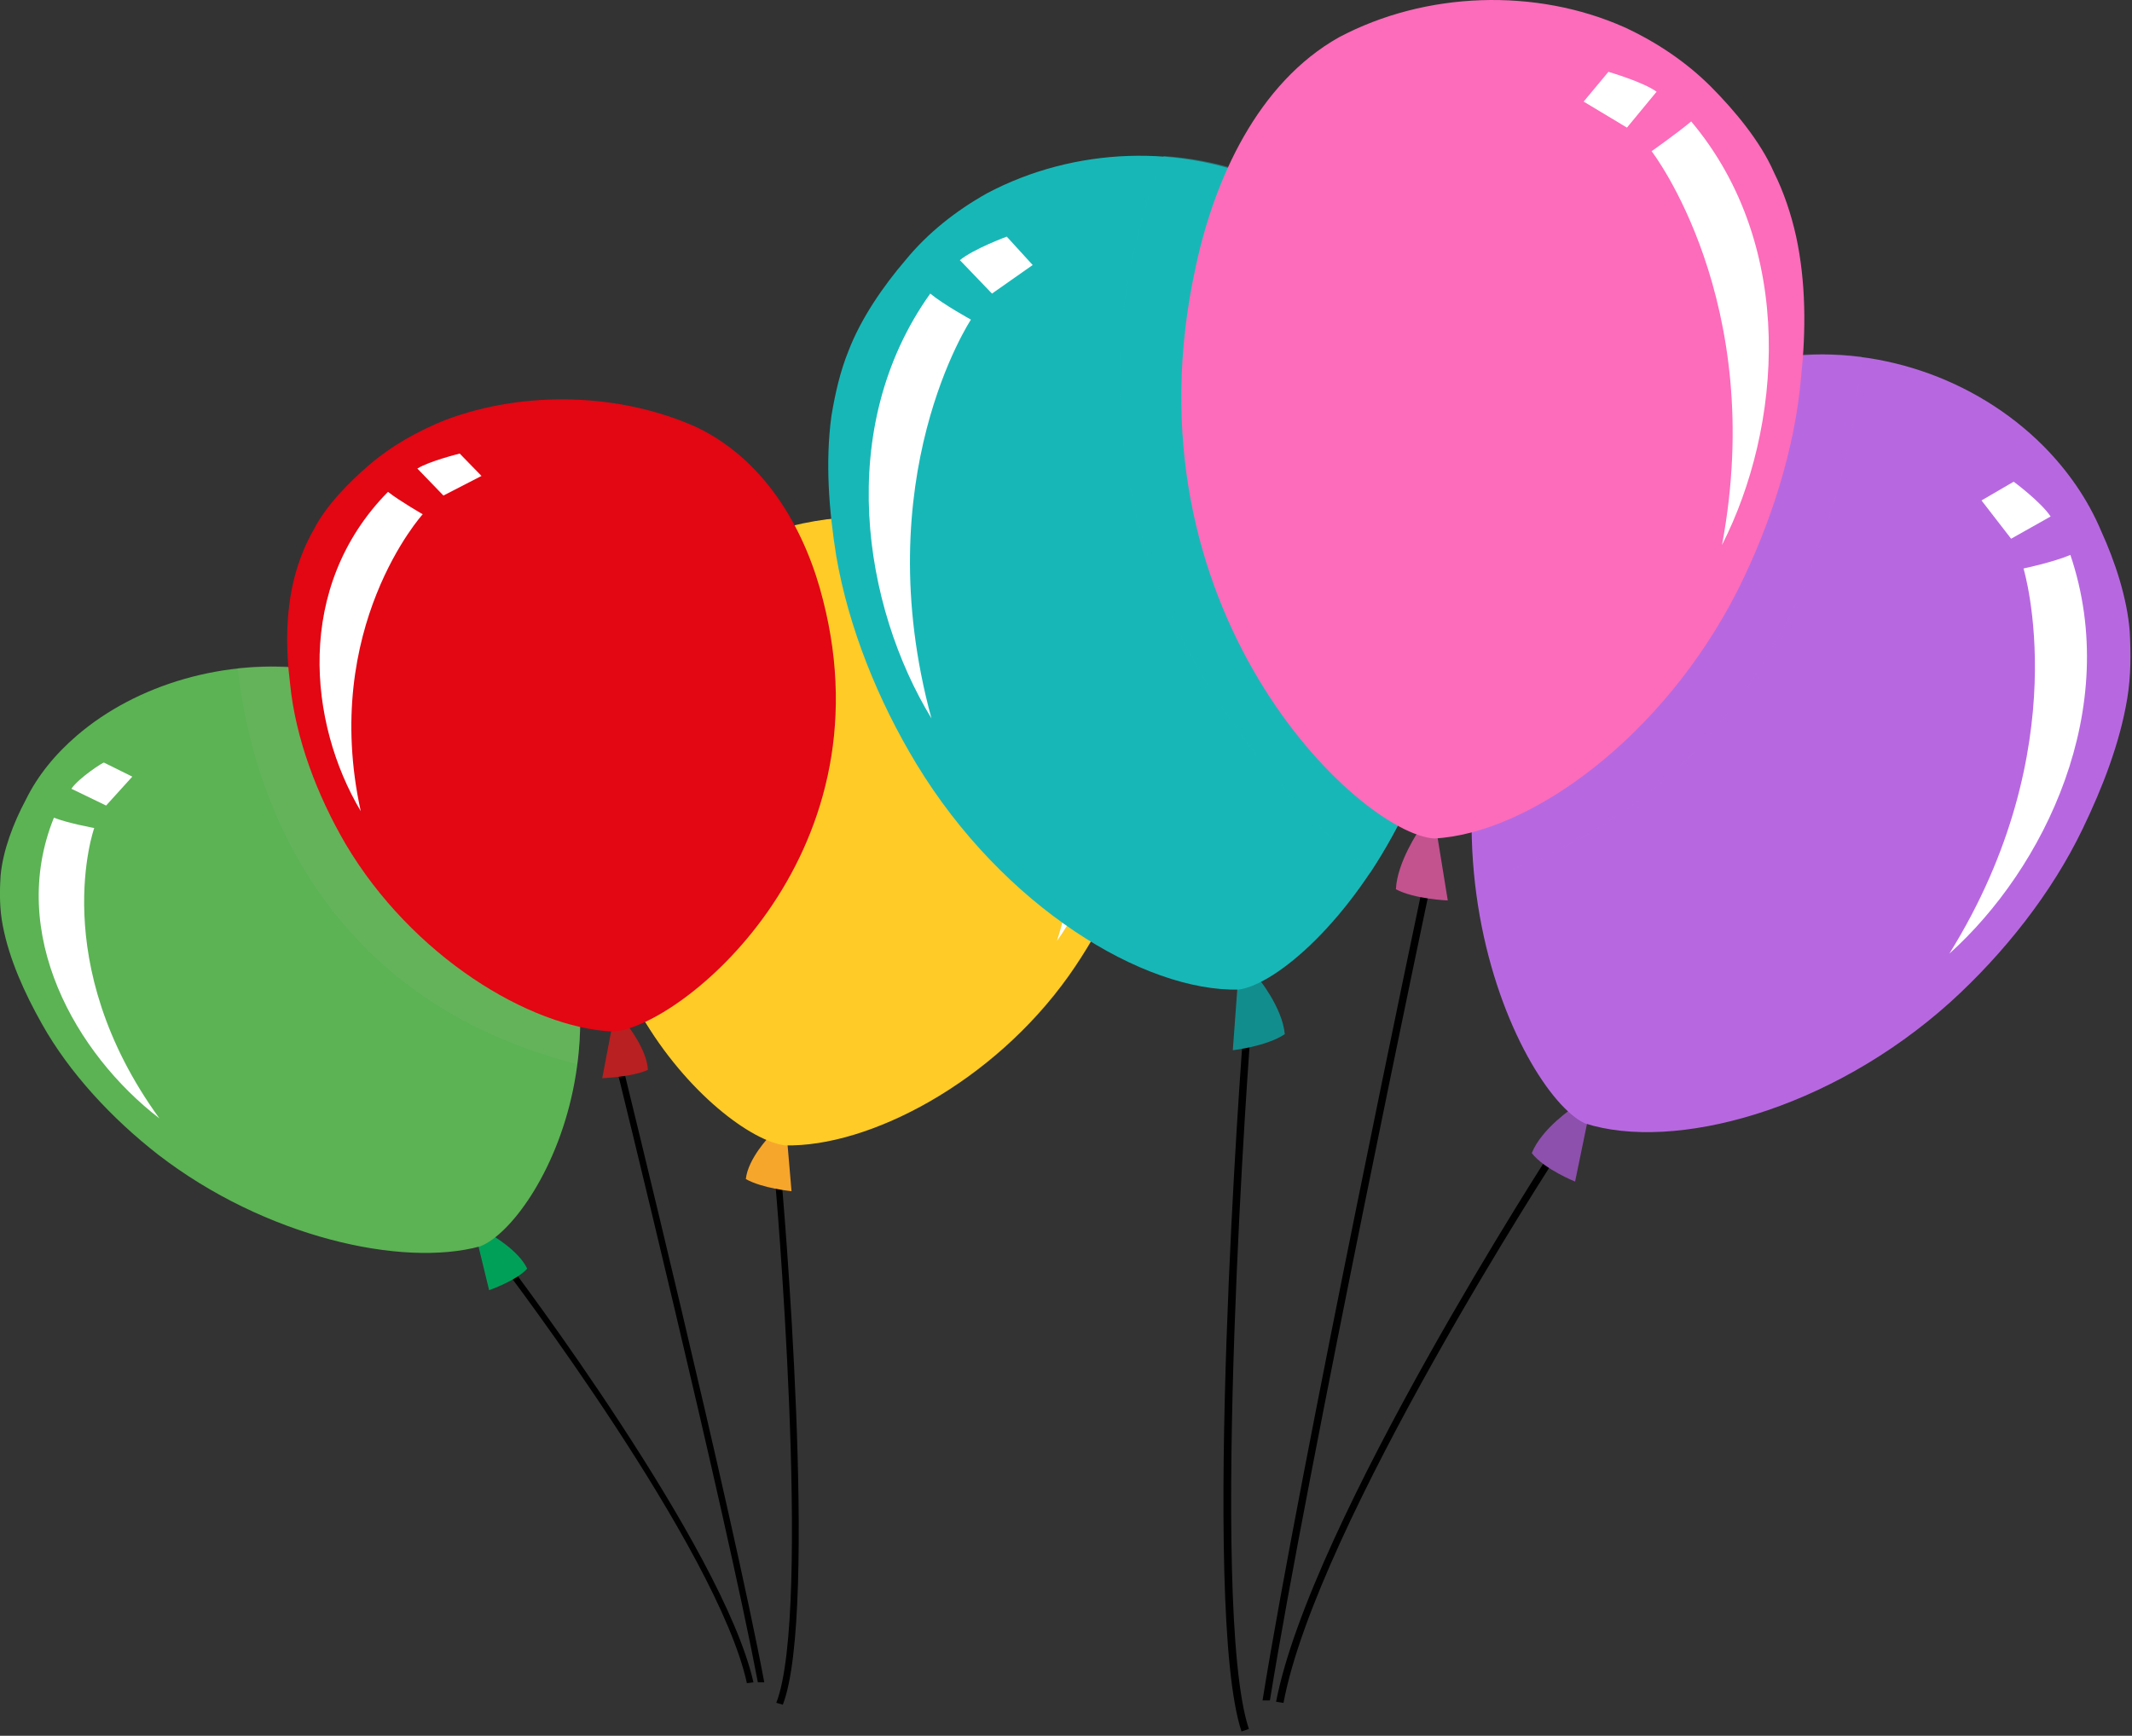 <?xml version="1.0" encoding="UTF-8"?> <svg xmlns="http://www.w3.org/2000/svg" xmlns:xlink="http://www.w3.org/1999/xlink" width="70pt" height="57pt" viewBox="0 0 70 57"><rect x="0" y="0" width="70" height="57" fill="#333333" stroke="none"/> <defs> <filter id="alpha" filterUnits="objectBoundingBox" x="0%" y="0%" width="100%" height="100%"> <feColorMatrix type="matrix" in="SourceGraphic" values="0 0 0 0 1 0 0 0 0 1 0 0 0 0 1 0 0 0 1 0"></feColorMatrix> </filter> <mask id="mask0"> <g filter="url(#alpha)"> <rect x="0" y="0" width="70" height="57" style="fill:rgb(0%,0%,0%);fill-opacity:0.502;stroke:none;"></rect> </g> </mask> <mask id="mask1"> <g filter="url(#alpha)"> <rect x="0" y="0" width="70" height="57" style="fill:rgb(0%,0%,0%);fill-opacity:0.502;stroke:none;"></rect> </g> </mask> <clipPath id="clip2"> <rect x="0" y="0" width="70" height="57"></rect> </clipPath> <g id="surface6" clip-path="url(#clip2)"> <path style=" stroke:none;fill-rule:nonzero;fill:rgb(50.196%,70.196%,43.922%);fill-opacity:1;" d="M 18.953 34.945 C 19.309 32.309 18.773 29.09 16.309 25.871 C 14.914 24.062 12.809 22.254 10.199 21.945 C 9.414 21.855 8.594 21.855 7.809 21.945 C 8.129 24.98 9.844 32.617 18.953 34.945 Z M 18.953 34.945 "></path> </g> <clipPath id="clip1"> <rect x="0" y="0" width="70" height="57"></rect> </clipPath> <g id="surface8" clip-path="url(#clip1)"> <use xlink:href="#surface6" mask="url(#mask1)"></use> </g> <mask id="mask2"> <g filter="url(#alpha)"> <rect x="0" y="0" width="70" height="57" style="fill:rgb(0%,0%,0%);fill-opacity:0.502;stroke:none;"></rect> </g> </mask> <clipPath id="clip3"> <rect x="0" y="0" width="70" height="57"></rect> </clipPath> <g id="surface11" clip-path="url(#clip3)"> <path style=" stroke:none;fill-rule:nonzero;fill:rgb(9.412%,71.765%,71.765%);fill-opacity:1;" d="M 38.207 5.125 C 39.422 5.207 40.641 5.492 41.777 6.02 C 44.535 7.281 46.195 10.371 47.051 13.137 C 49.035 19.727 47.25 25.219 44.98 28.676 C 33.828 18.914 36.789 8.582 38.207 5.125 Z M 38.207 5.125 "></path> </g> <mask id="mask3"> <g filter="url(#alpha)"> <rect x="0" y="0" width="70" height="57" style="fill:rgb(0%,0%,0%);fill-opacity:0.502;stroke:none;"></rect> </g> </mask> <mask id="mask4"> <g filter="url(#alpha)"> <rect x="0" y="0" width="70" height="57" style="fill:rgb(0%,0%,0%);fill-opacity:0.502;stroke:none;"></rect> </g> </mask> <clipPath id="clip5"> <rect x="0" y="0" width="70" height="57"></rect> </clipPath> <g id="surface15" clip-path="url(#clip5)"> <path style=" stroke:none;fill-rule:nonzero;fill:rgb(71.765%,40.784%,87.843%);fill-opacity:1;" d="M 48.469 28.957 C 48.062 25.461 48.672 21.191 51.469 16.922 C 53.051 14.52 55.445 12.121 58.406 11.715 C 59.297 11.594 60.23 11.594 61.125 11.715 C 60.758 15.742 58.77 25.867 48.469 28.957 Z M 48.469 28.957 "></path> </g> <clipPath id="clip4"> <rect x="0" y="0" width="70" height="57"></rect> </clipPath> <g id="surface17" clip-path="url(#clip4)"> <use xlink:href="#surface15" mask="url(#mask4)"></use> </g> </defs> <g id="surface1"> <path style=" stroke:none;fill-rule:nonzero;fill:rgb(0%,0%,0%);fill-opacity:1;" d="M 24.523 55.273 C 23.559 50.859 16.594 41.691 16.523 41.602 L 16.703 41.508 C 16.773 41.602 23.738 50.801 24.738 55.246 Z M 24.523 55.273 "></path> <path style=" stroke:none;fill-rule:nonzero;fill:rgb(0%,0%,0%);fill-opacity:1;" d="M 24.883 55.246 C 23.809 49.574 20.238 35.039 20.203 34.918 L 20.418 34.887 C 20.453 35.039 24.023 49.543 25.094 55.246 Z M 24.883 55.246 "></path> <path style=" stroke:none;fill-rule:nonzero;fill:rgb(0%,0%,0%);fill-opacity:1;" d="M 25.703 55.98 L 25.488 55.918 C 26.668 52.883 25.453 38.598 25.418 38.473 L 25.633 38.473 C 25.703 39.055 26.883 52.914 25.703 55.98 Z M 25.703 55.98 "></path> <path style=" stroke:none;fill-rule:nonzero;fill:rgb(96.863%,65.098%,17.255%);fill-opacity:1;" d="M 25.844 37.43 L 25.988 39.117 C 25.988 39.117 25.023 39.023 24.488 38.719 C 24.559 38.043 25.273 37.309 25.273 37.309 Z M 25.844 37.43 "></path> <path style=" stroke:none;fill-rule:nonzero;fill:rgb(99.608%,79.608%,15.294%);fill-opacity:1;" d="M 33.062 17.898 C 33.953 18.328 34.773 18.879 35.418 19.555 C 36.062 20.199 36.703 20.996 37.062 21.793 C 37.312 22.316 37.453 22.867 37.562 23.418 C 37.738 24.555 37.633 25.75 37.418 26.883 C 37.062 28.66 36.203 30.469 35.098 32.035 C 32.598 35.559 28.523 37.676 25.773 37.613 C 23.594 37.34 17.238 31.359 20.168 23.051 C 20.918 20.934 22.379 18.637 24.809 17.684 C 27.418 16.641 30.559 16.766 33.062 17.898 Z M 33.062 17.898 "></path> <path style=" stroke:none;fill-rule:nonzero;fill:rgb(100%,100%,100%);fill-opacity:1;" d="M 33.562 21.027 C 33.562 21.027 36.598 24.953 34.703 30.898 C 36.668 28.141 37.523 23.727 34.738 20.383 C 34.312 20.66 33.562 21.027 33.562 21.027 Z M 33.562 21.027 "></path> <path style=" stroke:none;fill-rule:nonzero;fill:rgb(100%,100%,100%);fill-opacity:1;" d="M 33.848 19.555 L 32.918 20.383 L 31.738 19.68 L 32.488 18.973 C 32.488 18.973 33.488 19.277 33.848 19.555 Z M 33.848 19.555 "></path> <path style=" stroke:none;fill-rule:nonzero;fill:rgb(99.608%,79.608%,15.294%);fill-opacity:1;" d="M 27.953 16.98 C 26.883 17.039 25.809 17.254 24.809 17.652 C 22.383 18.605 20.918 20.934 20.168 23.02 C 18.418 27.988 19.988 32.125 21.988 34.703 C 31.848 27.375 29.238 19.586 27.953 16.98 Z M 27.953 16.98 "></path> <path style=" stroke:none;fill-rule:nonzero;fill:rgb(0%,62.745%,34.902%);fill-opacity:1;" d="M 15.664 40.742 L 16.059 42.367 C 16.059 42.367 16.953 42.059 17.309 41.66 C 17.023 41.047 16.094 40.527 16.094 40.527 Z M 15.664 40.742 "></path> <path style=" stroke:none;fill-rule:nonzero;fill:rgb(35.686%,70.196%,32.941%);fill-opacity:1;" d="M 2.523 24.156 C 1.809 24.77 1.234 25.473 0.844 26.27 C 0.449 27.008 0.094 27.926 0.02 28.754 C -0.016 29.305 -0.016 29.859 0.094 30.41 C 0.309 31.516 0.809 32.617 1.379 33.629 C 2.273 35.223 3.664 36.727 5.199 37.922 C 8.699 40.621 13.203 41.633 15.773 40.926 C 17.703 40.16 21.773 33.016 16.309 25.902 C 14.914 24.094 12.809 22.285 10.199 21.977 C 7.414 21.609 4.484 22.469 2.523 24.156 Z M 2.523 24.156 "></path> <path style=" stroke:none;fill-rule:nonzero;fill:rgb(100%,100%,100%);fill-opacity:1;" d="M 3.094 27.191 C 3.094 27.191 1.52 31.605 5.234 36.727 C 2.484 34.609 0.234 30.656 1.77 26.852 C 2.234 27.035 3.094 27.191 3.094 27.191 Z M 3.094 27.191 "></path> <path style=" stroke:none;fill-rule:nonzero;fill:rgb(100%,100%,100%);fill-opacity:1;" d="M 2.344 25.902 L 3.484 26.453 L 4.344 25.504 L 3.414 25.043 C 3.414 25.012 2.594 25.535 2.344 25.902 Z M 2.344 25.902 "></path> <use xlink:href="#surface8" mask="url(#mask0)"></use> <path style=" stroke:none;fill-rule:nonzero;fill:rgb(72.549%,12.549%,12.941%);fill-opacity:1;" d="M 20.094 33.719 L 19.773 35.406 C 19.773 35.406 20.738 35.375 21.273 35.133 C 21.238 34.457 20.594 33.66 20.594 33.66 Z M 20.094 33.719 "></path> <path style=" stroke:none;fill-rule:nonzero;fill:rgb(89.02%,2.353%,7.451%);fill-opacity:1;" d="M 14.629 13.789 C 13.703 14.16 12.844 14.648 12.129 15.262 C 11.449 15.844 10.699 16.613 10.309 17.379 C 10.023 17.867 9.809 18.422 9.664 18.973 C 9.379 20.105 9.379 21.305 9.523 22.438 C 9.699 24.246 10.414 26.117 11.344 27.711 C 13.523 31.391 17.379 33.75 20.129 33.875 C 22.309 33.75 29.203 28.203 27.023 19.707 C 26.488 17.562 25.238 15.172 22.883 14.035 C 20.379 12.902 17.238 12.809 14.629 13.789 Z M 14.629 13.789 "></path> <path style=" stroke:none;fill-rule:nonzero;fill:rgb(100%,100%,100%);fill-opacity:1;" d="M 13.879 16.887 C 13.879 16.887 10.523 20.598 11.844 26.637 C 10.129 23.754 9.664 19.277 12.738 16.152 C 13.129 16.457 13.879 16.887 13.879 16.887 Z M 13.879 16.887 "></path> <path style=" stroke:none;fill-rule:nonzero;fill:rgb(100%,100%,100%);fill-opacity:1;" d="M 13.703 15.387 L 14.559 16.273 L 15.809 15.629 L 15.094 14.895 C 15.094 14.895 14.094 15.141 13.703 15.387 Z M 13.703 15.387 "></path> <path style=" stroke:none;fill-rule:nonzero;fill:rgb(0%,0%,0%);fill-opacity:1;" d="M 42.141 55.922 C 43.238 50.066 51.145 37.906 51.227 37.785 L 51.023 37.66 C 50.941 37.785 43.035 49.984 41.898 55.883 Z M 42.141 55.922 "></path> <path style=" stroke:none;fill-rule:nonzero;fill:rgb(0%,0%,0%);fill-opacity:1;" d="M 41.695 55.84 C 42.91 48.316 46.969 29.039 47.008 28.879 L 46.766 28.836 C 46.723 29.039 42.668 48.277 41.453 55.84 Z M 41.695 55.84 "></path> <path style=" stroke:none;fill-rule:nonzero;fill:rgb(0%,0%,0%);fill-opacity:1;" d="M 40.762 56.859 L 41.004 56.777 C 39.668 52.75 41.047 33.797 41.086 33.637 L 40.844 33.637 C 40.762 34.41 39.422 52.793 40.762 56.859 Z M 40.762 56.859 "></path> <path style=" stroke:none;fill-rule:nonzero;fill:rgb(7.059%,55.294%,55.294%);fill-opacity:1;" d="M 40.641 32.254 L 40.477 34.488 C 40.477 34.488 41.574 34.367 42.184 33.961 C 42.102 33.066 41.289 32.09 41.289 32.09 Z M 40.641 32.254 "></path> <path style=" stroke:none;fill-rule:nonzero;fill:rgb(9.412%,71.765%,71.765%);fill-opacity:1;" d="M 32.406 6.348 C 31.395 6.914 30.461 7.648 29.73 8.543 C 29 9.395 28.27 10.453 27.863 11.512 C 27.582 12.203 27.418 12.934 27.297 13.668 C 27.094 15.172 27.215 16.758 27.457 18.262 C 27.863 20.621 28.836 23.02 30.094 25.094 C 32.934 29.773 37.559 32.578 40.68 32.496 C 43.156 32.129 50.375 24.199 47.051 13.18 C 46.195 10.371 44.535 7.32 41.777 6.062 C 38.816 4.68 35.246 4.84 32.406 6.348 Z M 32.406 6.348 "></path> <path style=" stroke:none;fill-rule:nonzero;fill:rgb(100%,100%,100%);fill-opacity:1;" d="M 31.879 10.496 C 31.879 10.496 28.434 15.699 30.582 23.59 C 28.352 19.93 27.379 14.074 30.543 9.641 C 30.988 10.008 31.879 10.496 31.879 10.496 Z M 31.879 10.496 "></path> <path style=" stroke:none;fill-rule:nonzero;fill:rgb(100%,100%,100%);fill-opacity:1;" d="M 31.516 8.543 L 32.57 9.641 L 33.906 8.703 L 33.055 7.77 C 33.055 7.77 31.961 8.176 31.516 8.543 Z M 31.516 8.543 "></path> <use xlink:href="#surface11" mask="url(#mask2)"></use> <path style=" stroke:none;fill-rule:nonzero;fill:rgb(55.294%,31.373%,67.451%);fill-opacity:1;" d="M 52.16 36.645 L 51.715 38.801 C 51.715 38.801 50.699 38.395 50.293 37.867 C 50.617 37.051 51.672 36.359 51.672 36.359 Z M 52.16 36.645 "></path> <path style=" stroke:none;fill-rule:nonzero;fill:rgb(71.765%,40.784%,87.843%);fill-opacity:1;" d="M 67.086 14.641 C 67.895 15.457 68.547 16.391 68.992 17.449 C 69.438 18.426 69.844 19.645 69.926 20.742 C 69.965 21.477 69.965 22.207 69.844 22.938 C 69.602 24.402 69.031 25.867 68.383 27.211 C 67.371 29.324 65.789 31.316 64.043 32.902 C 60.07 36.48 54.957 37.824 52.039 36.891 C 49.848 35.871 45.223 26.395 51.43 16.961 C 53.012 14.562 55.402 12.16 58.363 11.754 C 61.527 11.266 64.855 12.406 67.086 14.641 Z M 67.086 14.641 "></path> <path style=" stroke:none;fill-rule:nonzero;fill:rgb(100%,100%,100%);fill-opacity:1;" d="M 66.438 18.668 C 66.438 18.668 68.223 24.527 64.004 31.316 C 67.125 28.512 69.68 23.266 67.977 18.223 C 67.41 18.465 66.438 18.668 66.438 18.668 Z M 66.438 18.668 "></path> <path style=" stroke:none;fill-rule:nonzero;fill:rgb(100%,100%,100%);fill-opacity:1;" d="M 67.328 16.961 L 66.031 17.691 L 65.059 16.434 L 66.113 15.82 C 66.07 15.781 67.004 16.473 67.328 16.961 Z M 67.328 16.961 "></path> <use xlink:href="#surface17" mask="url(#mask3)"></use> <path style=" stroke:none;fill-rule:nonzero;fill:rgb(76.078%,32.549%,56.078%);fill-opacity:1;" d="M 47.172 27.332 L 47.535 29.57 C 47.535 29.57 46.441 29.527 45.832 29.203 C 45.871 28.309 46.602 27.25 46.602 27.25 Z M 47.172 27.332 "></path> <path style=" stroke:none;fill-rule:nonzero;fill:rgb(98.824%,42.353%,72.941%);fill-opacity:1;" d="M 53.336 0.895 C 54.391 1.383 55.363 2.035 56.176 2.848 C 56.945 3.621 57.797 4.637 58.242 5.656 C 58.566 6.305 58.812 7.039 58.973 7.77 C 59.297 9.273 59.297 10.859 59.137 12.367 C 58.934 14.766 58.121 17.246 57.066 19.359 C 54.594 24.242 50.211 27.371 47.09 27.535 C 44.617 27.371 36.789 20.012 39.262 8.746 C 39.871 5.898 41.289 2.727 43.965 1.223 C 46.805 -0.281 50.414 -0.406 53.336 0.895 Z M 53.336 0.895 "></path> <path style=" stroke:none;fill-rule:nonzero;fill:rgb(100%,100%,100%);fill-opacity:1;" d="M 54.227 4.965 C 54.227 4.965 58.039 9.883 56.539 17.895 C 58.488 14.074 59.016 8.137 55.527 3.988 C 55.039 4.395 54.227 4.965 54.227 4.965 Z M 54.227 4.965 "></path> <path style=" stroke:none;fill-rule:nonzero;fill:rgb(100%,100%,100%);fill-opacity:1;" d="M 54.391 3.012 L 53.418 4.191 L 51.996 3.336 L 52.809 2.359 C 52.809 2.359 53.945 2.688 54.391 3.012 Z M 54.391 3.012 "></path> </g> </svg> 